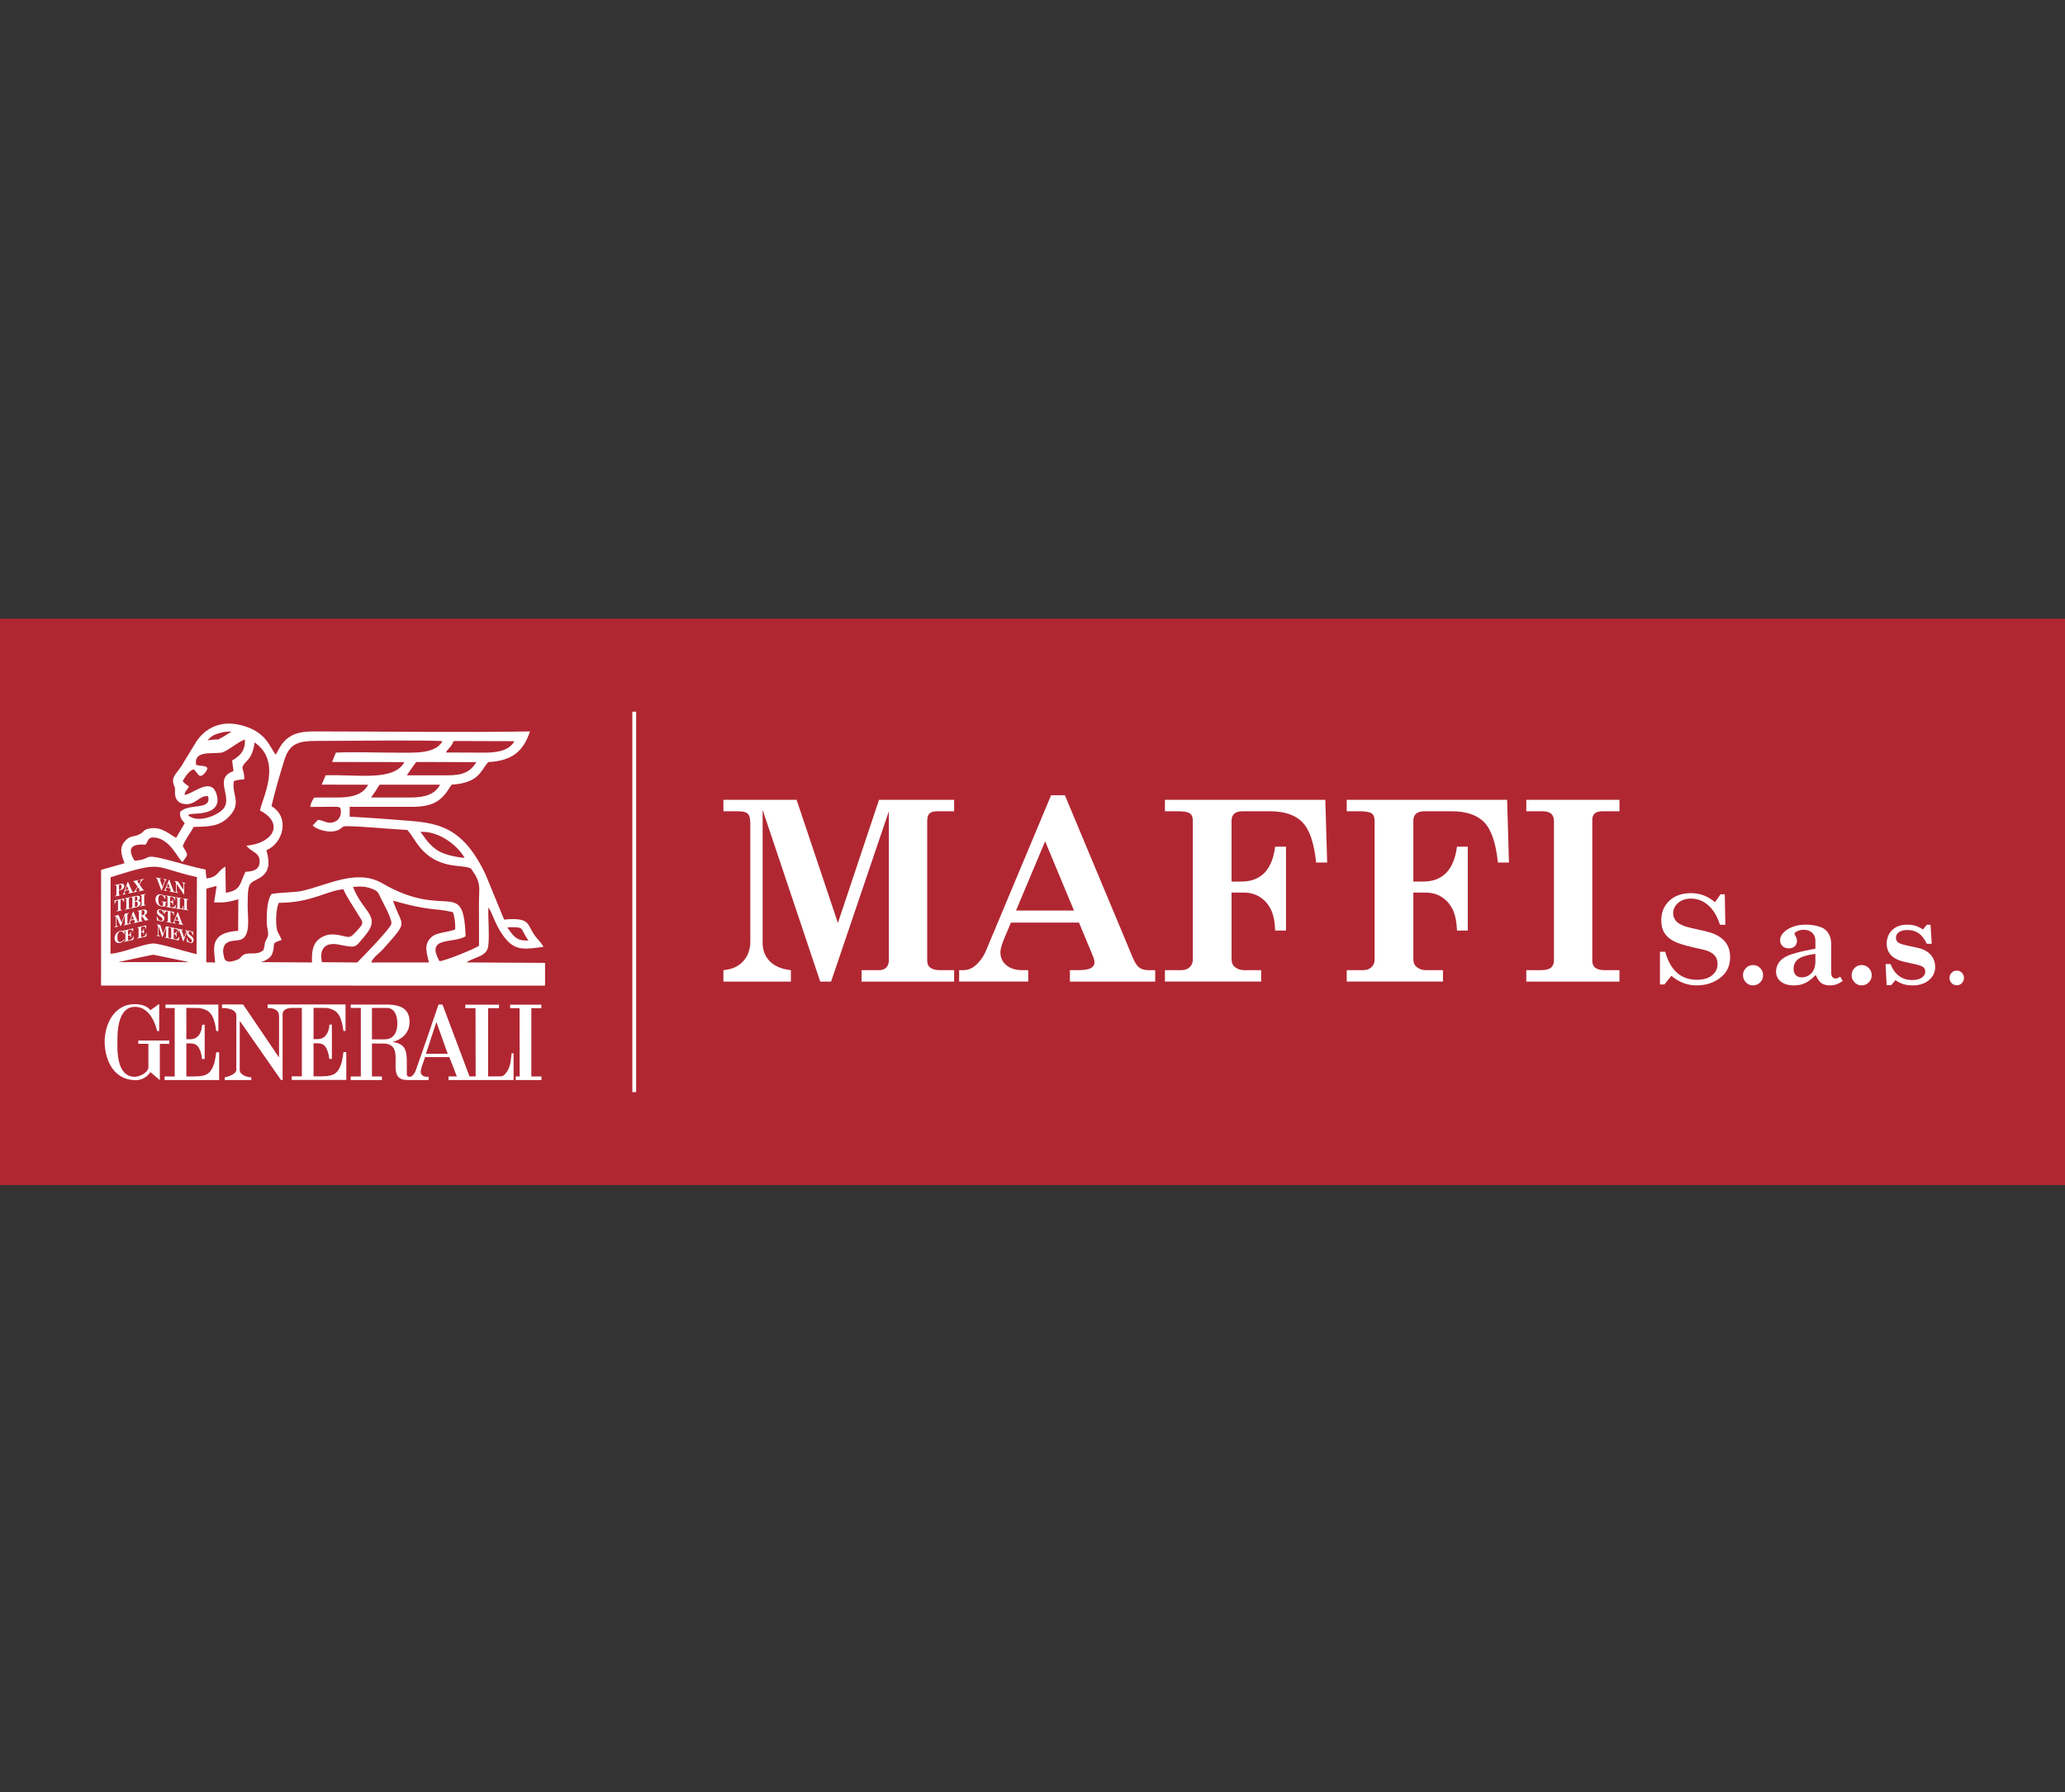 <?xml version="1.0" encoding="UTF-8"?>
<svg id="Livello_1" data-name="Livello 1" xmlns="http://www.w3.org/2000/svg" viewBox="0 0 4673.73 4056.8">
  <rect x="0" y="0" width="4673.73" height="4056.8" fill="#333333" stroke="none"/>
  <defs>
    <style>
      .cls-1 {
        fill: #b02732;
      }

      .cls-1, .cls-2, .cls-3 {
        stroke-width: 0px;
      }

      .cls-2 {
        fill-rule: evenodd;
      }

      .cls-2, .cls-3 {
        fill: #fff;
      }

      .cls-4 {
        fill: none;
        stroke: #fff;
        stroke-miterlimit: 10;
        stroke-width: 8.61px;
      }
    </style>
  </defs>
  <rect class="cls-1" y="1400.68" width="4673.73" height="1282.13"/>
  <g>
    <g>
      <path class="cls-2" d="M335.93,2081.81c-.43.11-.97.16-1.46-.46l-7.21-9.44c1.94-1.04,5.63-2.99,5.63-7.68,0-6.45-7.58-5.21-10.1-4.72l-11.52,2.39v.92c2.05-.25,3.17-.4,3.17,2.89v16.94c.02,2.32.2,2.32-1.65,3.84v.97l10.58-2.15v-.96c-2.35.11-3.15.18-3.15-2.88v-7.51l.97-.2,7.41,10.49,7.33-1.49v-.96ZM320.63,2062.65c.18-1.21.24-1.65,2.22-2.05,2.86-.59,4.33.79,4.33,4.64,0,4.99-1.87,6.2-6.55,7.19v-9.78ZM296.06,2082.17l3.37-10.01,3.61,8.6-6.97,1.41ZM312.51,2086.72s-1.08.1-2.47-4.5l-7.98-18.54-1.01.19-7.92,22.64c-1.09,3.08-.77,2.89-1.69,4.76l.19.88,5.26-.99v-.95c-1.22.18-2.93.42-2.93-1.04,0-.63.59-2.32,1.58-5.28l8.04-1.63c.51,1.14,1.63,3.72,1.63,4.76,0,1.27-.62,1.43-2.86,2.06v.97l10.17-2.17v-1.18ZM425.8,2106.91l-7.01-1.35v.93c1.86.51,2.83.81,2.83,2.26,0,.78-.36,1.68-.67,2.49l-4.19,11.54-4.33-12.7c-.32-1.01-1-2.7-1-3.44,0-1.42.78-1.28,2.86-1.02v-.92l-9.98-1.83v.93c1.43.54.78.41,1.65,2.84l8.44,24.12.9.16,7.53-20.57c.74-1.98,1.15-2.61,2.97-2.52v-.93ZM310.55,2100.47c1.61-.29,3.09-.54,3.09,1.94v18.18c0,2.32-1.08,2.68-3.09,3.4v.93l20.5-4.84,1.41-8.15-1,.26c-2.19,6.17-5.76,7.99-9.21,8.81-2.26.53-2.94.24-2.94-1.43v-9.09c3.46-.81,5.28-.1,5.69,4.51l.9-.23v-12.68l-.9.2c-.53,4.81-2.32,6.17-5.69,6.93v-8.72c0-1.6.63-1.9,2.57-2.36,4.73-1.12,7.22-.75,8.02,4.39l.88-.22v-7.53l-20.23,4.76v.94ZM437.2,2117.17v-8.33l-.97-.18c-.13.68-.31,1.22-1.04,1.05-.92-.18-2.42-1.77-4.97-2.3-6.05-1.34-7.04,3.68-7.04,6,0,1.77,0,5.04,5.44,9.4l2.14,1.68c2.07,1.62,3.54,2.87,3.54,5.44,0,.49-.16,4.27-3.96,3.43-4.05-.89-5.89-5.63-6.54-9.63l-.92-.19v9.45l.92.22c.14-.58.3-1.25.97-1.08.99.2,2.42,1.81,5.44,2.48,5.87,1.26,7.89-2.93,7.89-6.31,0-4.19-2.42-6.92-3.5-7.82l-4.68-3.78c-2.66-2.22-3.3-3.17-3.3-5.24,0-2.5,1.75-3.26,3.41-2.91,3.76.79,5.66,5.63,6.25,8.43l.89.2ZM384.51,2099.73c1.58.45,3.03.81,3.03,3.38v18.74c0,2.39-1.1,2.3-3.03,2.13v.96l20.09,4.07,1.39-7.75-.97-.23c-2.15,5.43-5.67,5.7-9.03,5.02-2.22-.45-2.88-1.04-2.88-2.74v-9.37c3.39.7,5.14,2.21,5.55,7.13l.91.18v-13.09l-.91-.16c-.53,4.65-2.25,5.33-5.55,4.63v-8.99c0-1.66.6-1.69,2.49-1.3,4.66.94,7.08,2.39,7.88,8.04l.87.18v-7.78l-19.83-4.01v.95ZM383.83,2123.84c-2.14-.8-2.86-1.08-2.86-4.17v-17.11c0-3.34,1.04-3.19,2.86-2.97v-.96l-8.14-1.75-6.45,16.89-6.47-19.69-8.16-1.75v.97c2.3.7,2.86,1.36,2.86,3.35v18.4c0,2.26-.41,2.75-2.9,2.49v.95l7.53,1.62v-.96c-2.67-.76-3.25-1.82-3.25-4.55v-17.99l.05.02,8.08,24.55.88.17,8.04-21.64h.09v19.51c0,2.57-.94,2.5-2.88,2.31v.96l10.72,2.31v-.96ZM396.87,2081.8l3.34-8.72,3.64,9.98-6.98-1.26ZM414.76,2093.14c-1.73-.24-2.29-1.63-3.9-6.03l-7.99-21.6-.99-.19-7.92,19.56c-1.09,2.69-1.59,3.88-3.53,3.84v.96l7.26,1.32v-.94c-1.22-.3-2.93-.76-2.93-2.18,0-.62.58-2.1,1.59-4.65l8.04,1.43c.51,1.33,1.63,4.37,1.63,5.4,0,1.27-.65,1.21-2.86.99v.96l11.6,2.1v-.96ZM389.26,2088.57c-2.65-.66-3.5-.9-3.5-4.17v-20.18c2.46.6,6.15,1.45,6.87,7.72l1.05.19-.09-7.72-21.46-3.9-.12,7.68,1.06.2c.7-6.02,4.38-5.54,6.89-5.24v20.22c0,3.22-.87,3.14-3.46,2.88v.95l12.75,2.33v-.96ZM371.03,2068.32v-8.32l-1.06-.2c-.17.69-.37,1.24-1.18,1.09-1.04-.19-2.73-1.75-5.59-2.3-6.78-1.2-7.89,3.78-7.89,6.15,0,1.75,0,5.04,6.12,9.28l2.4,1.68c2.33,1.61,4,2.85,4,5.41,0,.49-.17,4.25-4.46,3.47-4.55-.83-6.63-5.53-7.35-9.55l-1.02-.18v9.46l1.02.18c.14-.59.34-1.24,1.09-1.1,1.11.2,2.72,1.81,6.1,2.42,6.61,1.17,8.88-3.04,8.88-6.4,0-4.17-2.73-6.91-3.93-7.78l-5.27-3.75c-3-2.15-3.68-3.14-3.68-5.21,0-2.47,1.99-3.26,3.85-2.94,4.21.79,6.34,5.58,6.99,8.39l.99.18ZM426.2,2060.07c-1.94-.47-3.34-.83-3.34-3.23v-18.19c0-2.54,1.68-2.3,3.34-2.11v-.93l-12.27-2.1v.92c1.6.4,3.26.78,3.26,3.25v18.2c0,2.32-.87,2.17-2.76,2.04l-.17.99,11.93,2.1v-.94ZM415.62,2050.57l-1.04-.18c-1.65,4.05-.83,5.65-3.73,6.52-2.32.74-3.8,0-3.8-1.83v-18.1c0-3.38,1.12-3.2,3.62-2.91v-.96l-12.48-2.13v.95c1.6.37,3.05.74,3.05,3.28v18.52c0,2.35-1.07,2.28-3.05,2.18v.96l15.95,2.12,1.48-8.44ZM375.98,2028.12c1.65.41,3.16.75,3.16,3.26v18.56c0,2.39-1.12,2.29-3.16,2.17v.96l20.93,3.58,1.45-7.73-1.02-.13c-2.26,5.37-5.89,5.74-9.4,5.16-2.35-.41-3.02-1-3.02-2.67v-9.29c3.54.63,5.37,2.07,5.81,6.93l.92.17v-12.96l-.92-.16c-.53,4.66-2.37,5.34-5.81,4.7v-8.85c0-1.66.64-1.71,2.6-1.37,4.85.86,7.37,2.21,8.2,7.8l.89.15v-7.69l-20.64-3.53v.93ZM377.62,2042.36l-12.27-2.1v.96c2.49.57,3.63.84,3.63,3.28v4.03c0,1.65-.57,2.71-3.72,2.17-6.77-1.15-6.98-10.74-6.98-13.48,0-6.57,1.43-12.14,6.61-11.26,4.09.7,7.1,5.7,8.33,9.23l.9.16v-8.94l-.97-.17c-.35.89-.68,1.64-1.65,1.48-.92-.18-3.67-2.52-6.9-3.06-7.72-1.34-12.66,4.03-12.66,11.57,0,6.67,4,14.16,12.95,15.69,3.12.52,7.94.27,9.65-.75v-4.87c0-3.12.88-3.11,3.08-2.98v-.96ZM395.17,2020.2l8.13,1.47v-.95c-2.66-.78-3.41-1.66-3.41-4.42v-15.3h.06l15.93,23.67,1,.18v-22.57c0-1.85.22-2.7,2.77-2.57v-.97l-7.68-1.37v.93c2.88.76,3.32,2.11,3.32,4.42v11.61l-.07-.04-12.42-18.61-7.52-1.36v.95c.46.09,1.03.29,3.03,3.33v18.14c0,2.54-1,2.62-3.16,2.5v.96ZM377.3,2008.05l3.37-8.69,3.63,9.96-7-1.26ZM395.19,2019.41c-1.7-.23-2.28-1.65-3.9-6.04l-7.96-21.63-1.02-.16-7.92,19.56c-1.08,2.66-1.57,3.88-3.5,3.83v.96l7.26,1.33v-.99c-1.22-.29-2.93-.71-2.93-2.16,0-.6.55-2.07,1.57-4.64l8.04,1.46c.5,1.29,1.62,4.35,1.62,5.39,0,1.27-.61,1.19-2.86.97v.96l11.6,2.1v-.94ZM377.42,1990.99l-7.59-1.39v.97c2.03.46,3.06.82,3.06,2.31,0,.77-.4,1.69-.72,2.52l-4.53,11.78-4.7-12.98c-.36-1.01-1.07-2.74-1.07-3.48,0-1.45.83-1.3,3.07-1.04v-.96l-12.03-2.19v.96c1.56.54,2.09.76,3.01,3.23l9.17,24.62.97.15,8.16-20.97c.77-2.02,1.23-2.69,3.19-2.57v-.96ZM281.53,2107.43c1.08-.19,1.83-.45,2.33,2.07v18.55c0,2.37-1.1,2.75-3.12,3.44v.96l20.91-4.92,1.44-8.3-1.01.22c-2.24,6.34-5.89,8.18-9.41,9.02-2.31.55-2.99.24-2.99-1.43v-9.28c3.54-.84,5.37-.11,5.79,4.57l.94-.21v-12.95l-.94.22c-.55,4.87-2.35,6.31-5.79,7.06v-8.88c0-1.65.64-1.95,2.6-2.43,4.82-1.12,7.38-.78,8.19,4.48l.9-.2v-7.73l-19.85,4.8v.96ZM281.09,2125.82c-2.99,4.26-5.65,6.04-8.43,6.68-1.13.29-3.95.37-5.44-2.05-1.34-2.12-1.54-5.75-1.54-8.05,0-6.49,1.39-12.69,6.6-13.9,4.09-.94,7.1,2.8,8.36,5.87l.9-.21v-8.98l-.97.24c-.37,1.04-.7,1.93-1.65,2.14-.94.21-3.69-1.01-6.9-.25-7.51,1.78-12.66,8.97-12.66,16.73,0,7.17,4.51,12.4,12.85,10.44,4.57-1.08,7.36-4.17,9.98-7.95l-1.08-.7ZM291.52,2091.65c-2.35.14-3.16.19-3.16-2.9v-16.94c0-3.28,1.14-3.6,3.16-4.15v-.96l-9.01,1.83-7.17,19.55-7.15-16.63-9.05,1.84v.94c2.54-.32,3.18.1,3.18,2.07v18.21c0,2.25-.46,2.91-3.25,3.75v.95l8.36-1.71v-.95c-2.94.4-3.61-.36-3.61-3.08v-17.81h.09l8.94,20.74.97-.19,8.93-24.96.07-.03v19.34c0,2.52-1.04,2.83-3.17,3.49v.97l11.86-2.41v-.96ZM329.74,2048.54c-1.96.25-3.39.42-3.39-2.05v-18.52c0-2.64,1.71-3.02,3.39-3.44v-.95l-12.52,2.54v.95c1.64-.19,3.32-.5,3.32,2.05v18.54c0,2.4-1.38,2.81-3.32,3.41v.96l12.52-2.54v-.96ZM296.46,2056.47l11.52-2.35c7.56-1.67,10.03-5.95,10.03-9.16,0-4.38-3.74-5.52-6.74-5.45v-.07c1.5-.81,5.53-2.63,5.53-6.9,0-5.97-7.28-4.63-9.29-4.2l-11.06,2.23v.97c1.65-.21,3.15-.47,3.15,2.08v18.53c0,2.36-1.15,2.75-3.15,3.38v.95ZM305.33,2031.77c.04-.88.07-1.87,1.89-2.26,2.9-.59,3.69,1.52,3.69,4.2,0,3.9-.78,5.69-5.57,6.65v-8.6ZM305.33,2041.53l1.08-.23c2.33-.33,5.46-.42,5.46,5.08,0,2.32-.46,5.84-4.4,6.64-1.5.29-2.14-.18-2.14-1.92v-9.57ZM295.09,2055.99c-1.96.25-3.39.41-3.39-2.02v-18.55c0-2.63,1.69-2.99,3.39-3.43v-.95l-12.52,2.57v.95c1.64-.21,3.31-.48,3.31,2.02v18.58c0,2.36-1.38,2.81-3.31,3.4v.93l12.52-2.53v-.96ZM276.42,2059.82c-2.65.34-3.51.45-3.51-2.82v-20.19c2.46-.34,6.17-.9,6.88,5.09l1.04-.22-.07-7.69-21.48,4.38-.11,7.72,1.06-.21c.71-6.28,4.4-7.21,6.88-7.87v20.19c0,3.23-.86,3.47-3.45,4.25v.94l12.76-2.61v-.95ZM325.36,1989.61l-8.94,1.93v.93c1.56-.22,2.57-.39,2.57.8q0,1.04-4.07,7.97l-3.5-5c-.42-.59-.52-.79-.52-1.32,0-1.11.72-1.25,2.84-1.84v-.97l-12.37,2.64v.97c1.48-.27,2.09.59,2.85,1.6l7.09,9.66-6.27,9.81c-1.27,2.05-1.91,2.28-3.15,2.74v.96l8.38-1.7v-.96c-1.25.14-2.9.32-2.9-.99,0-.76.39-1.71,3.36-6.59l1.36-2.25,3.61,5.41c.38.56.77,1.45.77,1.85,0,1.04-1.01,1.31-2.88,1.83v.94l12.16-2.58v-.97c-.99.16-1.56.21-3.46-2.55l-6.51-9.44c5.63-9.73,6.34-10.89,9.58-11.9v-.96ZM283.89,2015.17l3.36-10.02,3.62,8.51-6.98,1.51ZM301.77,2019.41c-1.7.45-2.28-.71-3.89-4.45l-7.97-18.47-1.02.22-7.92,22.68c-1.08,3.11-1.59,4.52-3.52,5.27v.93l7.28-1.55v-.94c-1.22.19-2.95.42-2.95-1.04,0-.62.57-2.29,1.59-5.28l8.05-1.69c.5,1.11,1.63,3.69,1.63,4.73,0,1.27-.65,1.45-2.86,2.1v.97l11.59-2.5v-.96ZM269.28,2004.22c.04-.86.5-1.46,1.72-1.71,2.93-.64,4.22.54,4.22,4.92,0,4.75-1.6,6.22-5.94,7.06v-10.27ZM260.47,2029.34l11.96-2.55v-.96c-2.47.17-3.15.24-3.15-2.88v-7.13c4.72-1.04,6.54-1.46,8.84-3.33,2.86-2.35,3.25-5.16,3.25-6.51,0-6.46-6.52-5.63-9.38-5.03l-11.52,2.47v.94c1.91-.19,3.02-.32,3.02,2.9v16.94c0,2.14-.5,2.76-.94,3.18-.26.23-.33.32-2.08.99v.96ZM267.72,2178.07s72.37-15.86,79.33-16.81l81.09,16.81h-160.42ZM1051.66,1942.31c-13.91-25.73-56.12-61.64-100.21-59.09,4.76,5.39,10.14,14.43,15.4,20.54,6.12,7.12,12.31,13.8,21.27,20.02,15.62,10.85,41.34,16.15,63.55,18.52ZM1009.17,1703.54l88.13.34c31.48,0,56.23-6.11,66.81-25.96l-137.37-.42c-4.56,12.93-12.02,16.22-17.57,26.03ZM839.84,1805.41l17.04.02,72.38-.02c33.65-.05,55.03-7.36,66.76-29.04l-136.85-.03c-7.15,11.97-11.41,17.84-19.34,29.08ZM920.7,1755.26c31.29-.33,62.65.24,93.93-.04,35-.32,50.22-8.63,63.53-29.85l-135.97-.39c-7.96,9.71-14.67,20.98-21.49,30.28ZM467.14,2011.71l-.26,166.79,20.02.38c-2.11-30.22-14.82-67.49,52.12-71.68l.39-71.41c-20.78,6.15-31.46,8.01-54.83,7.03l5.81-37.24-23.24,6.11ZM443.85,1731.47c11.73,4.21,34.69-.63,21.2,16.69-15.19,19.48-17.33-.59-26.96-6.55-11.03,3.35-20.21,19.16-24.59,26.5,4.51,6.47,7.95,7.51,14.05,12.18-4.52,10-7.72,8.11-10.2,18.94,17.71.58,61.82-44.79,73.57,1.52,9.95,39.2-35.21,40.71-52.95,41.63-3.76.19-3.33-.12-6.99.8-6.55,1.65-1.67-.61-5.34,2.49,23.5,20,71.03-1.6,81.28-16.53,18.96-27.61-24.24-66.85,21.6-83.6l-3.13-23.85c18.26-11.36,29.31-20.48,29.1-47.44-15.8,4.47-41.06,28.15-54.39,29.75-23.91,2.87-61.83-4.74-56.25,27.47ZM728.62,2178.24l79.86.66c15.88-16.09,76.24-77.98,77.33-87.85,1.29-11.66-18.86-47.47-24.34-58.77-5.99-12.35-6.08-15.21-20.59-20.55-15.31-5.64-25.25-5.1-41.89-3.86,22.88,59.85,66.58,64.84,25.24,112.78-22.02,25.53-16.25,25.65-58.29,17.62-29.6-5.65-43.86,9.39-37.32,39.97ZM840.07,2178.9l130.66-.08c-4.8-21.24-12.17-40.28,4.92-56.67,12.26-11.76,35.8-10.74,54.28-17.96,1.34-12.45-1.18-28.91-4.68-39.12-43.47-10.49-47.73-1.14-135.78-26.11,21.41,62.78,37.1,42.31-22.13,109.32-8.9,10.07-22.61,18.52-27.28,30.62ZM631.04,2043.88c-5.52,11.96-6.41,30.68-5.97,44.85.73,23.55,6.45,23.08,12.36,39.18-25.64,8.76-13.46,6.13-20.32,28.58-3.67,12.04-13.78,17.15-26.1,21.59l115.16.76c-1.54-30.39,4.03-48.12,24.64-58.47,12.03-6.04,23.84-5.86,37.78-3.28,14.98,2.77,21.74,7.79,30.31-.9,29.15-29.56,23.58-25.37,9.67-49.03-8.65-14.73-26.22-40.04-31.34-54.14-39.57,4.14-72.9,30.62-146.19,30.88ZM552.94,1764.07c-9.11.91-17.42,1.41-23.85,4.52-4.91,31.14,19.04,49-10.56,79.93-20.69,21.62-43.89,23.1-79.93,23.39-7.3,13.39-20.39,29.69-24.92,43.55,12.43,21.87,13.16,16.88-.71,36.18-9.89-6.76-26.96-51.16-61.5-55.39-17.28-2.11-14.78,6.05-21.96,16.01-33.31-2.57-41.67,8.54-25.1,36.15,44.24-2.6,11.21-18.55,80.53-.39,25.91,6.79,54.38,15.5,80.22,20.5l2,20.05c26.71-2.21,25.27-17.56,42.92-26.56l1.01,59.03c34.71-5.38,31.04-20.24,44.47-47.44,19.17-.75,33.91-5.69,31.88-26.7-1.74-18.01-20.56-19.03-29.59-32.41,58.79-4.96,87.73-49.47,30.66-79.68,4.04-26.16,51.64-109.98-12.28-154.06-2.49,17.93-6.94,31.11-16.52,40.9-19.78,20.2-6.42,15.09-6.75,42.4ZM250.34,1985.91l-.23,173.18c27.38-1.24,74.13-22.92,97.54-23.17,14.53-.15,77.47,20,97.2,24.03l.9-174.36c-102.69-22.89-71.91-38.8-195.41.33ZM614.46,1825.03c42.97,25.47,25.7,84.8-11.46,99.65,8.33,30.13,7.11,50.19-17.04,63.76-22.51,12.64-25.5,7.36-25.43,64.05.03,25.07,7.55,67.45-16.41,74.97-13.18,4.14-40.04-2.45-39.16,28.37l2.67,13.52c4.37,10.92,16.69,7.81,26.13,4.53,11.73-4.07,8.84-6.51,16.43-11.72,12.31-8.44,31.16,2.3,46.18-11.45,5.27-18.74-.38-10.99,9.03-29.1,3.91-7.52-.89-17.84-1.44-30.35-.89-20.19-.08-52.22,10.3-66.96,7.41-3.65,52.29-3.65,67.97-7.11,59.82-13.23,124.78-51.43,183.33-17.38,145.41,84.56,183.55-15.24,188.17,119.89-28.33,17.24-91.46-.9-59,56.3,15.06-1.56,79.97-28.12,89.44-34.94,0-32.09-.17-64.23-.17-96.33,0-32.26,4.36-39.01-7.27-62.14l-10.52-16.22c-20.29-11.24-75.65,4.75-119.53-52.86-8.73-11.47-15.59-24.45-24.79-34.55-22.45-.81-135.8-11.09-143.36-8.09-6.44,2.55-8.57,8.02-20.53,10.59-16.94,3.64-40.37-3.32-50.47-12.51l12.07-12.85c13.91.74,21.47,10.4,36.33,4.98,12.97-4.73,17.96-17.16,14.57-32.2-7.42-3.13-4.69-2.1-14.32-2.48l-53.8.35c.1-7.45,4.36-13.78,8.45-21.04,49.28-2.38,101.87,8.95,122.41-29.2l-105.26-.24,9.15-21.14c72.52-2.29,154,14.19,178.2-29.83l-163.72-.29,8.54-21.21c42.56-2.03,90.69.11,132.91.11s92.36,4.01,108.32-25.96c-30.98-3.05-218.75-.67-266.02-.67-50.84,0-77.77-1.71-91.68,43.02-9.79,31.49-22.2,73.84-29.23,104.75ZM1195.98,2129.06c-3.99-5.54-7.27-11.22-10.52-17.34-1.41-2.66-3.49-7.01-5.53-9.21-4.03-4.33-21.56-3.71-31.61-3.01,3.2,5.13,6.75,10.09,10.8,14.92,4.8,5.73,10.28,10.65,17.52,12.95,5.25,1.67,12.11,2.01,19.34,1.68ZM523.76,1656.24h0c-15.54,10.46-29.87,18.15-30.06,17.98,0,0-12.96-.49-23.52,1.95,3.39-5.71,12.57-12.42,19.33-14.22,5.78-1.96,18.12-6.54,34.25-5.72ZM470.91,1802.61c8.72,33.18-43.7,14.69-63.24,35.55-1.24,14.79,4.94,17.78,10.33,25.6l-19.38,33c-14.73-7.49-33-26.4-60.08-21.22-13.81,2.64-11.72,6.3-19.57,11.34-15.61,10.02-24.62,1.54-38.76,20.63-11.47,15.48-3.02,32.6,1.68,46.73l-53.07,14.98-.1,261.9,1004.9.22v-51.54s-177.85-1.03-177.85-1.03c17.21-12.46,45.3-12.36,49.12-36,3.34-20.73-.55-64.18.46-88.3,10.56,13.78,15.04,42.17,39.78,71.69,22.59,26.96,45.2,22.66,85.02,17.3-4.68-8.89-11.12-14.4-17.57-22.72-21.39-27.59-9.28-44.45-71.68-38.97l-42.24-102.94c-17.33-36.07-36.47-64.7-60.54-84.38-30.39-24.84-62.49-32.29-108.82-36.04-45.11-3.65-93.21-7.26-137.86-9.57l.05-22.35c46.65.15,93.57.09,140.45.05,54.31-.06,69.77-17.09,90.05-50.15,62.18-4.16,64.58-29.98,83.07-51.18,54-2.68,79.66-24.62,94.44-69.4-151.1,2.64-315.67.09-469.29.05-24.27,0-50.15-1.24-69.47,9.11-19.04,10.2-26.09,23.65-36.52,43.52-14.9-18.47-21.1-51.75-77.89-66.61-48.96-12.81-83.32,8.69-101.91,36.94l-27.47,44.9c-13.09,24.86-26.66,30.23-25.14,46.6.75,8.09,3.19,8.05,4.21,14.01,1.05,6.14-5.12,30.53,19.23,35.44,27.03,5.46,36.05-20.76,55.68-17.17Z"/>
      <path class="cls-2" d="M783.78,2381.85h0v62.93h-123.47v-8.1h22.89v-154.93h-22.24c-6.63.1-20.51,1.51-21.36,13.8v149.48l-3.52-.02-93.4-133.99-.14,110.88c0,12.34,18.49,16.97,26.2,16.97v6.16h-60.09v-6.16c-.17.01,25.76-4.8,26.18-16.97,0,0,.1-115.61.1-122.8,0-11.83-14.3-17.12-32.43-17.12l-.02-8.01h47.78l81.26,119.94.07-93.68c0-10.79-7.35-18.57-25.81-18.25l-.04-8.01c58.77,0,117.53,0,176.3,0v59.89h-4.77c-.49-3.34-1.01-6.55-1.5-9.54-.5-3.02-1.08-5.78-1.77-8.3-.82-2.52-1.55-4.86-2.15-7.05-.57-2.18-1.28-4.19-2.12-6.02-3.02-6.72-7.47-12.04-12.58-15.11-5.1-3.08-13.91-6.11-19.87-6.11s-24.77-.08-27.62-.08l-.05,70.8h8.56c4.02,0,7.79-.75,11.32-2.26,3.17-1.66,5.7-3.58,7.53-5.76.52-.85.97-1.56,1.39-2.14.42-.59.88-1.23,1.39-1.89.33-.67.67-1.3,1-1.9.34-.58.68-1.29,1.01-2.13.33-.85.59-1.57.78-2.13.16-.59.4-1.21.74-1.9.35-.65.55-1.33.64-2.01.08-.65.2-1.32.38-2,.51-1.33.76-2.68.76-4,.32-1.7.52-3.27.52-4.78h5.51v77.66h-6.03c-.19-1.66-.35-3.25-.51-4.77-.17-1.5-.42-2.93-.75-4.27-.51-2.5-1.18-5.01-2.02-7.54-.82-2.34-1.72-4.43-2.64-6.28-.92-1.84-1.79-3.43-2.63-4.78-2.18-2.84-4.69-4.85-7.54-6.02-3.03-1.18-6.4-1.76-10.07-1.76h-9.31v74.91h15.61c9.21,0,16.43-.59,21.61-1.75,6.21-1.35,11.17-3.86,14.84-7.57,3.85-3.86,7.14-9.48,9.84-16.86.67-1.85,1.28-3.8,1.87-5.9.57-2.08,1.04-4.32,1.37-6.66.52-2.37.96-4.91,1.39-7.67.43-2.78.79-5.58,1.12-8.43h6.54ZM1013.34,2385.61h0l-25.65-71.92-23.65,71.92h49.3ZM1076.53,2436.76h0l-.28-154.47h-23.07v-7.81h76.22v7.81h-24.68v154.47h14.48s13.97.04,14.74-.02c7.81-.62,13.91-11.07,15.57-14.07,1.68-2.97,3.1-6.59,4.31-10.57,1.19-3.99,1.77-8.95,2.13-10.81.37-1.83,1.92-14.89,1.87-16.84h4.57v60.56h-147.3v-8.25h18.85c-.82-2.52-1.58-4.46-2.25-5.82-.35-.83-.67-1.68-1-2.51-.33-.86-.68-1.69-1.02-2.55-.32-.83-.62-1.66-.88-2.49-.25-.86-.53-1.71-.88-2.55-.16-.5-.77-2.1-1.86-4.79-1.11-2.69-2.28-5.62-3.53-8.83-1.27-3.18-2.44-6.21-3.53-9.07-1.08-2.86-1.79-4.55-2.15-5.04h-54.81c-.17.66-.71,2.32-1.63,4.91-.92,2.61-1.91,5.37-2.91,8.32-.99,2.94-2.11,5.56-2.76,8.06-.63,2.37-1.41,4.63-1.77,6.65-.38,2.01-.89,3.93-.78,6.69.1,2.76,1.85,4.81,4.1,6.83,3.17,2.84,5.68,2.71,9.49,3.05,2.68.21,4.32.08,4.32.08v7.31h-48.3v-.12h-.72c-52.57-.01.42-78.17-49.65-82.34l-29.57-.32v74.65h22.55l.02,8.14h-70.69l.05-8.14h22.87v-155.15h-22.87l-.05-7.55h85.68c29.73,1.1,47.74,11.16,47.58,39.83-.19,36.78-38.43,44.76-38.4,44.77-.38.32,14.74,1.01,23.64,9.98,7.96,7.98,8.5,25.33,8.5,33.01v29.17c0,1.46-.36,6.55,6.19,6.85.05,0,.1,0,.14-.01,4.02-.55,5.27-1.58,8.02-4.35,2.18-2.18,4.96-7.43,6.31-11.35,1.37-3.9,2.4-7.05,6.05-17.37,2.51-7.12,5.35-15.22,8.55-24.28,3.17-9.05,6.41-18.35,9.67-27.81,3.27-9.49,6.46-18.8,9.56-27.94,3.1-9.13,5.91-17.37,8.42-24.67,2.51-7.3,4.57-13.29,6.15-18,1.62-4.68,2.49-7.3,2.66-7.79h9.07l61.11,162.57h13.89ZM899.31,2317.32h0c0-7.69-.76-32.53-21.39-35.59h-36.08v71.18h28.62c21.41,0,28.85-17.16,28.85-35.58ZM313,2355.5h0v7.59h22.84v54.85c-3.84,14.02-24.37,19.8-30.46,19.8-42.66,0-39.61-62.45-39.61-79.2,0-15.24-1.52-79.22,39.61-79.22,28.95,0,44.17,28.94,50.26,54.84h4.59c0-10.66.22-61.5.13-61.38.09-.44-19.83,14.34-19.94,14.16.47-.14-9.13-13.7-35.03-13.7-50.26,0-68.77,50.26-68.56,85.3.21,32.1,13.87,84.7,68.56,86.83,16.35.63,28.66-8.63,35.03-18.3.12-.24,21.31,18.21,21.32,18.3v-82.27h21.34v-7.59h-70.07ZM1167.23,2445.01h0v-8.1h8.94l-.26-154.62h-21.36v-7.81h70.69v7.81h-22.62v154.62h22.89v8.1h-58.28ZM495.99,2382.08v62.93h-123.48v-8.1h22.89v-154.93h-20.87v-7.79h119.69v59.89h-4.78c-.5-3.34-1-6.55-1.5-9.54-.51-3.02-1.09-5.78-1.77-8.3-.84-2.52-1.55-4.87-2.15-7.05-.57-2.19-1.29-4.2-2.13-6.02-3.01-6.72-7.2-11.75-12.57-15.11-5.04-3.01-12.64-5.69-20.68-6.11-3.66-.19-24.05-.28-26.91-.28l.03,71.01h8.57c4.02,0,7.78-.75,11.31-2.26,3.18-1.65,6.65-4.89,7.54-5.76.86-.9,1.65-2.09,2.77-4.04,1.11-1.93,1.41-2.45,1.82-3.6.42-1.13,1.21-3.09,1.7-4.45.49-1.34.49-2.47,1.01-4.76.51-2.28,1.24-8.03,1.24-8.03h5.54v77.66h-6.04c-.16-1.66-.92-7.69-1.25-9.04-.52-2.49-1.2-5.01-2.02-7.54-.84-2.34-1.72-4.43-2.63-6.28-.93-1.84-1.62-3.34-2.65-4.78-1.27-1.78-4.68-4.85-7.54-6.02-3.03-1.18-6.39-1.76-10.06-1.76h-9.32v74.91h15.6c9.22,0,16.44-.59,21.62-1.75,6.21-1.35,11.15-3.86,14.86-7.56,3.85-3.86,7.12-9.47,9.8-16.86.66-1.85,1.59-4.71,1.89-5.91.28-1.16,1.05-4.31,1.38-6.65.49-2.36.97-4.91,1.38-7.67.41-2.77.8-5.57,1.13-8.43h6.54Z"/>
    </g>
    <line class="cls-4" x1="1435.46" y1="2472.3" x2="1435.46" y2="1611.18"/>
    <g>
      <path class="cls-3" d="M1637.29,1810.69h165.71l93.44,278.76,93.05-278.76h169.99v25.87h-36.89c-9.13,0-15.42,1.67-18.87,5.01-3.45,3.34-5.17,9.09-5.17,17.25v314.36c0,7.98,1.86,13.45,5.59,16.41,5.59,4.45,13.14,6.68,22.64,6.68h32.7v25.87h-209.48v-25.87h39.5c7.23,0,12.75-2.04,16.55-6.12,3.8-4.08,5.7-9.74,5.7-16.97v-336.62l-130.74,385.58h-24.61l-130.36-388.92v300.73c0,17.25,5.47,31.39,16.41,42.43,10.94,11.04,26.8,17.67,47.57,19.89v25.87h-152.73v-25.87c19.29-1.67,34.26-8.44,44.93-20.31,10.66-11.87,16-26.99,16-45.35v-265.96c0-11.31-1.95-18.82-5.84-22.53-3.89-3.71-11.41-5.56-22.53-5.56h-32.55v-25.87Z"/>
      <path class="cls-3" d="M2410.2,1800.4l154.29,369.17c4.45,10.39,9.28,17.44,14.47,21.14,5.2,3.71,12.07,5.56,20.6,5.56h15.03v25.87h-193.07v-25.87h18.08c14.28,0,24.11-1.57,29.49-4.73,5.38-3.15,8.07-7.33,8.07-12.52,0-4.08-1.11-8.81-3.34-14.19l-31.73-76.23h-154.04l-14.63,34.77c-6.13,14.47-9.2,25.23-9.2,32.27,0,12.06,4.46,21.84,13.38,29.35,8.92,7.51,21.09,11.27,36.51,11.27h13.1v25.87h-156.35v-25.87h8.93c10.05,0,18.89-3.15,26.52-9.46,10.79-8.9,19.17-20.31,25.12-34.22l147.52-352.2h31.23ZM2365.47,1904.56l-65.94,156.79h131.21l-65.27-156.79Z"/>
      <path class="cls-3" d="M2636.58,1810.69h363.05l4.17,141.88h-25.04c-4.45-43.77-14.7-74.04-30.74-90.83-16.04-16.78-40.76-25.18-74.14-25.18h-60.93c-8.9,0-15.4,1.86-19.47,5.56-4.08,3.71-6.12,9-6.12,15.86v137.71h22.2c44.2,0,69.72-26.33,76.57-79.01h24.48v190.01h-24.48c-.74-20.4-4.07-36.49-9.99-48.27-5.92-11.78-14.1-21-24.55-27.68-10.45-6.68-22.52-10.02-36.2-10.02h-28.02v149.95c0,7.98,2.13,13.82,6.4,17.53,6.12,5.38,13.35,8.07,21.7,8.07h38.95v25.87h-217.83v-25.87h36.44c8.53,0,15.11-2.27,19.75-6.82,4.63-4.54,6.96-10.25,6.96-17.11v-314.36c0-7.97-2.27-13.54-6.82-16.69-4.55-3.15-13.87-4.73-27.96-4.73h-28.38v-25.87Z"/>
      <path class="cls-3" d="M3048.03,1810.69h363.05l4.17,141.88h-25.04c-4.45-43.77-14.7-74.04-30.74-90.83-16.04-16.78-40.76-25.18-74.14-25.18h-60.93c-8.9,0-15.4,1.86-19.47,5.56-4.08,3.71-6.12,9-6.12,15.86v137.71h22.2c44.2,0,69.72-26.33,76.57-79.01h24.48v190.01h-24.48c-.74-20.4-4.07-36.49-9.99-48.27-5.92-11.78-14.1-21-24.55-27.68-10.45-6.68-22.52-10.02-36.2-10.02h-28.02v149.95c0,7.98,2.13,13.82,6.4,17.53,6.12,5.38,13.35,8.07,21.7,8.07h38.95v25.87h-217.83v-25.87h36.44c8.53,0,15.11-2.27,19.75-6.82,4.63-4.54,6.96-10.25,6.96-17.11v-314.36c0-7.97-2.27-13.54-6.82-16.69-4.55-3.15-13.87-4.73-27.96-4.73h-28.38v-25.87Z"/>
      <path class="cls-3" d="M3454.48,1810.69h210.87v25.87h-38.11c-8.16,0-14.1,1.63-17.81,4.87-3.71,3.25-5.56,8.02-5.56,14.33v318.54c0,7.42,1.95,12.71,5.84,15.86,5.01,4.08,12.24,6.12,21.7,6.12h33.94v25.87h-210.87v-25.87h32.27c11.13,0,18.96-1.85,23.51-5.56,4.54-3.71,6.82-9.18,6.82-16.41v-314.92c0-7.79-2.09-13.54-6.26-17.25-4.17-3.71-10.71-5.56-19.61-5.56h-36.72v-25.87Z"/>
      <path class="cls-3" d="M3881.58,2042.34l12.56-17.83h9.59l1.22,69.03h-12.16c-6.3-19.81-15.26-34.65-26.88-44.51-11.62-9.86-24.45-14.79-38.5-14.79-11.98,0-21.73,3.26-29.25,9.78-7.52,6.52-11.28,14.32-11.28,23.41,0,5.4,1.48,10.35,4.45,14.84,2.97,4.5,7.76,8.34,14.37,11.53,6.61,3.19,18.19,6.5,34.74,9.91,19.34,4.04,32.71,7.68,40.11,10.92,11.73,5.22,20.53,12.13,26.4,20.73,5.87,8.6,8.8,19.07,8.8,31.4,0,18.46-6.35,33.18-19.05,44.16-15.31,13.24-34.27,19.85-56.87,19.85-20.8,0-39.81-7.25-57.01-21.75l-15.8,19.72h-10v-74.03h11.89c11.78,42.24,35.71,63.36,71.78,63.36,14.75,0,26.22-3.4,34.41-10.19,8.19-6.79,12.28-15.28,12.28-25.44,0-7.11-1.8-13.07-5.4-17.89-3.6-4.81-9.17-8.7-16.73-11.68-4.14-1.62-14.39-4.18-30.76-7.69-22.04-4.86-37.76-9.88-47.16-15.05-9.41-5.18-16.32-11.52-20.73-19.03-4.41-7.51-6.62-16.67-6.62-27.47,0-18.18,6.1-33.01,18.3-44.48,12.2-11.47,28.57-17.21,49.1-17.21s37.78,6.8,54.17,20.4Z"/>
      <path class="cls-3" d="M3967.63,2184.71c6.3,0,11.68,2.25,16.14,6.75,4.46,4.5,6.69,9.91,6.69,16.21s-2.23,11.84-6.69,16.35c-4.46,4.5-9.84,6.75-16.14,6.75s-11.55-2.25-16.01-6.75c-4.46-4.5-6.69-9.95-6.69-16.35s2.23-11.71,6.69-16.21c4.46-4.5,9.79-6.75,16.01-6.75Z"/>
      <path class="cls-3" d="M4164.99,2211.06l5.67,9.73c-5.49,3.78-10.42,6.39-14.79,7.83-4.37,1.44-9.16,2.16-14.39,2.16-7.75,0-14-1.64-18.78-4.93-4.77-3.29-9.14-9.48-13.1-18.57-9.19,9.1-17.43,15.29-24.72,18.57-7.29,3.29-15.53,4.93-24.72,4.93-12.7,0-22.61-2.93-29.72-8.78-7.12-5.85-10.67-13.28-10.67-22.29,0-13.6,6.57-24.49,19.72-32.69,10.54-6.48,33.64-12.97,69.3-19.45v-18.24c0-7.2-2.39-13.08-7.16-17.63-4.77-4.55-11.17-6.82-19.18-6.82-6.12,0-11.53,1.31-16.21,3.92-3.15,1.71-4.73,3.42-4.73,5.13,0,.9.58,2.25,1.76,4.05,2.52,4.05,3.78,8.06,3.78,12.02,0,5.04-1.67,9.12-5,12.22-3.33,3.11-7.79,4.66-13.37,4.66-5.94,0-10.72-1.69-14.32-5.07-3.6-3.38-5.4-7.72-5.4-13.04,0-8.73,4.73-16.43,14.18-23.1,11.8-8.28,26.48-12.43,44.04-12.43,13.24,0,24.99,2.07,35.26,6.21,6.57,2.61,11.91,7.18,16.01,13.71,4.1,6.53,6.15,14.57,6.15,24.11v64.17c0,4.86.9,8.38,2.7,10.54,1.8,2.16,4.28,3.24,7.43,3.24,2.61,0,6.03-1.4,10.27-4.19ZM4108.8,2159.32c-19.27,2.61-32.31,6.64-39.11,12.09-6.8,5.45-10.2,12.63-10.2,21.55,0,6.3,1.6,11.14,4.8,14.52,3.2,3.38,7.68,5.07,13.44,5.07,8.92,0,16.32-3.2,22.22-9.59,5.9-6.39,8.85-15.13,8.85-26.21v-17.43Z"/>
      <path class="cls-3" d="M4213.49,2184.71c6.3,0,11.68,2.25,16.14,6.75,4.46,4.5,6.69,9.91,6.69,16.21s-2.23,11.84-6.69,16.35c-4.46,4.5-9.84,6.75-16.14,6.75s-11.55-2.25-16.01-6.75c-4.46-4.5-6.69-9.95-6.69-16.35s2.23-11.71,6.69-16.21c4.46-4.5,9.79-6.75,16.01-6.75Z"/>
      <path class="cls-3" d="M4352.29,2104.07l8.85-10.67h8.24l2.7,43.23h-10.94c-5.76-11.49-12.09-19.56-18.98-24.22-6.89-4.66-15.24-6.99-25.06-6.99-8.47,0-14.91,1.63-19.32,4.88-4.41,3.25-6.62,7.36-6.62,12.32s1.71,8.58,5.13,11.1c3.42,2.62,12.78,5.46,28.09,8.53,13.87,2.8,23.1,5.14,27.69,7.03,8.74,3.51,15.56,8.74,20.47,15.68,4.91,6.94,7.36,15.05,7.36,24.33,0,11.71-4.7,21.56-14.11,29.53-9.41,7.97-21.75,11.96-37.05,11.96-7.38,0-14.06-.88-20.05-2.63-5.98-1.76-12.21-4.84-18.69-9.25l-9.66,11.35h-10.27l-2.43-47.82h11.21c9.54,24.14,25.94,36.2,49.17,36.2,9.54,0,16.84-1.85,21.88-5.54,5.04-3.7,7.56-8.11,7.56-13.25,0-4.69-1.58-8.25-4.73-10.68-3.15-2.43-11.53-5.05-25.13-7.84-14.68-2.98-24.68-5.54-29.99-7.7-9.1-3.51-15.94-8.39-20.53-14.65-4.59-6.25-6.89-13.79-6.89-22.61,0-12.6,4.19-22.93,12.57-30.98,8.38-8.05,19.6-12.08,33.66-12.08,6.85,0,13,.81,18.45,2.43,5.45,1.62,11.24,4.41,17.37,8.38Z"/>
      <path class="cls-3" d="M4428.81,2197.28c4.5,0,8.33,1.62,11.48,4.86,3.15,3.24,4.73,7.12,4.73,11.62s-1.58,8.65-4.73,11.89c-3.15,3.24-7.02,4.86-11.62,4.86s-8.35-1.62-11.55-4.86c-3.2-3.24-4.8-7.16-4.8-11.75s1.6-8.51,4.8-11.75c3.2-3.24,7.09-4.86,11.68-4.86Z"/>
    </g>
  </g>
</svg>